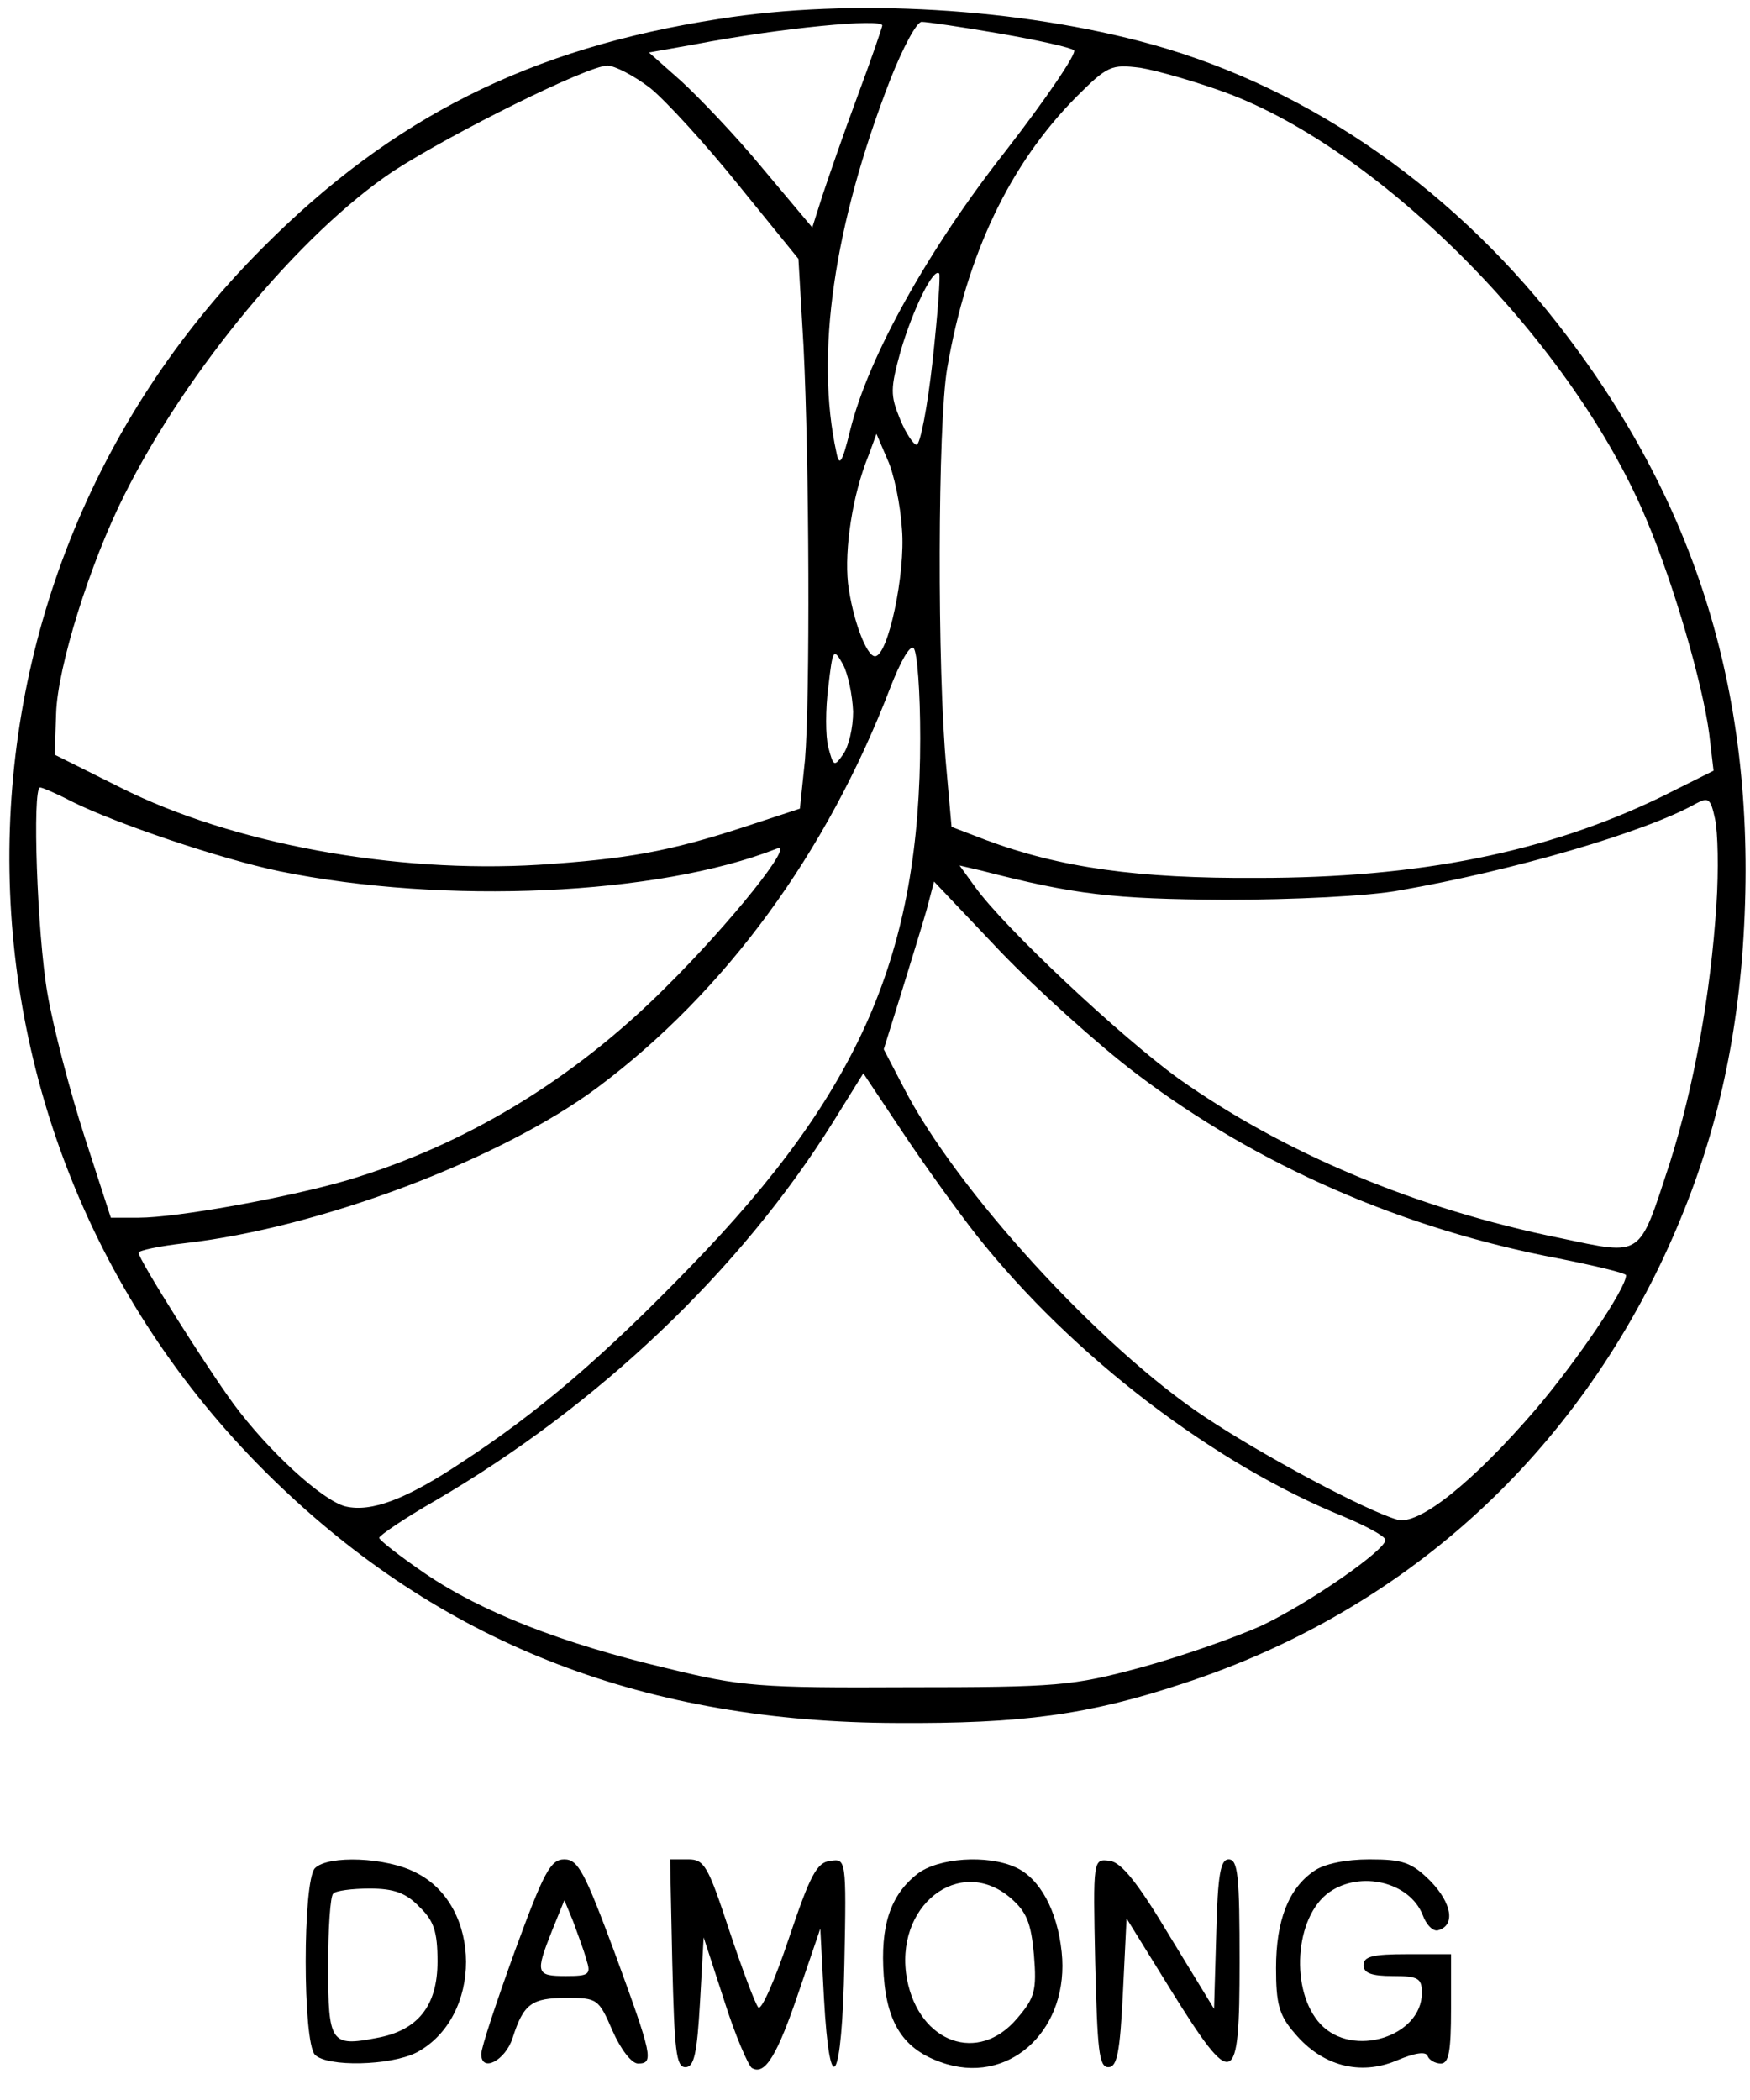 <svg version="1.0" xmlns="http://www.w3.org/2000/svg"
 width="240pt" height="288pt" viewBox="0 0 240 288"
 preserveAspectRatio="xMidYMid meet">

<g transform="translate(0,288) scale(0.1,-0.1)"
fill="#000000" stroke="none">
<path d="M986 2854 c-259 -40 -448 -135 -626 -314 -473 -474 -461 -1238 26
-1700 228 -217 502 -322 844 -323 172 -1 262 11 392 54 291 95 520 295 655
575 64 134 99 265 112 419 26 329 -50 603 -239 853 -149 198 -351 340 -570
401 -180 50 -412 64 -594 35z m224 -9 c0 -2 -15 -46 -34 -97 -19 -51 -40 -112
-48 -136 l-14 -44 -68 81 c-37 45 -88 98 -112 120 l-44 39 62 11 c120 23 258
36 258 26z m161 -11 c52 -9 97 -19 102 -23 4 -4 -38 -66 -93 -137 -107 -136
-189 -283 -214 -384 -11 -45 -15 -51 -19 -30 -29 133 -4 310 74 511 17 43 36
79 43 79 7 0 55 -7 107 -16z m-479 -75 c21 -17 76 -77 121 -133 l82 -101 7
-120 c8 -160 9 -484 2 -567 l-7 -67 -76 -25 c-104 -34 -161 -44 -282 -52 -198
-12 -421 29 -574 106 l-90 45 2 57 c2 63 46 205 94 300 85 170 241 358 368
443 80 52 267 145 294 145 10 0 37 -14 59 -31z m789 -6 c216 -80 478 -346 578
-588 37 -88 76 -223 85 -291 l6 -51 -72 -36 c-157 -76 -332 -111 -553 -111
-165 -1 -271 14 -373 52 l-47 18 -7 79 c-13 137 -12 475 1 550 27 157 86 280
177 372 43 43 48 45 88 40 24 -4 76 -19 117 -34z m-402 -368 c-7 -63 -17 -115
-22 -115 -4 0 -15 16 -23 36 -13 32 -13 41 1 92 17 58 45 115 53 107 2 -2 -2
-56 -9 -120z m-42 -231 c5 -60 -19 -174 -37 -174 -12 0 -31 52 -37 100 -5 47
6 121 28 175 l11 30 15 -35 c9 -19 18 -63 20 -96z m25 -286 c0 -295 -82 -485
-315 -725 -120 -124 -209 -200 -313 -268 -78 -52 -125 -69 -160 -61 -32 8
-106 76 -154 141 -40 55 -130 198 -130 207 0 3 28 9 63 13 186 21 434 115 567
214 175 131 314 321 401 548 14 36 27 59 32 54 5 -5 9 -60 9 -123z m-92 36 c0
-22 -6 -48 -14 -59 -12 -17 -13 -16 -20 10 -4 15 -4 53 0 83 6 52 7 54 20 31
7 -13 13 -42 14 -65z m-1072 -123 c60 -30 204 -79 286 -96 226 -46 518 -33
681 31 27 11 -62 -101 -153 -191 -126 -126 -275 -216 -437 -264 -83 -24 -233
-51 -285 -51 l-38 0 -36 111 c-20 62 -43 150 -51 197 -14 81 -21 282 -10 282
3 0 22 -8 43 -19z m2256 -141 c-8 -124 -31 -251 -64 -355 -43 -131 -36 -127
-150 -103 -198 40 -380 117 -524 219 -80 58 -239 207 -279 263 l-21 29 30 -7
c128 -33 180 -39 334 -40 93 0 198 5 240 13 155 27 337 80 406 119 17 9 20 7
26 -21 4 -18 5 -70 2 -117z m-795 -233 c166 -126 367 -213 579 -253 50 -10 92
-20 92 -23 0 -18 -67 -117 -124 -184 -86 -100 -161 -160 -190 -151 -42 12
-183 87 -264 141 -143 95 -342 312 -414 454 l-26 50 24 77 c13 42 29 94 35
115 l10 38 91 -96 c50 -52 134 -128 187 -168z m-219 -222 c131 -165 325 -313
503 -385 31 -13 57 -27 57 -32 0 -14 -105 -87 -171 -118 -36 -16 -110 -42
-165 -57 -93 -25 -113 -27 -319 -27 -204 -1 -228 1 -330 26 -144 34 -254 77
-332 130 -35 24 -63 46 -63 49 0 3 35 27 77 51 223 130 419 316 546 520 l41
66 54 -81 c30 -45 76 -109 102 -142z"/>
<path d="M432 318 c-17 -17 -17 -239 0 -256 17 -17 103 -15 139 3 91 48 91
202 -1 247 -40 21 -120 24 -138 6z m143 -53 c20 -19 25 -34 25 -75 0 -61 -27
-95 -84 -105 -62 -12 -66 -7 -66 98 0 52 3 97 7 100 3 4 26 7 50 7 33 0 50 -6
68 -25z"/>
<path d="M706 204 c-25 -69 -46 -132 -46 -141 0 -26 33 -9 43 22 15 47 26 55
74 55 42 0 44 -1 63 -45 11 -25 26 -45 35 -45 22 0 20 10 -32 152 -41 110 -50
128 -69 128 -19 0 -28 -17 -68 -126z m98 -11 c7 -21 4 -23 -28 -23 -41 0 -42
4 -19 62 l17 42 12 -29 c6 -17 15 -40 18 -52z"/>
<path d="M922 188 c3 -119 5 -143 18 -143 12 0 16 19 20 89 l5 89 28 -86 c15
-48 33 -89 38 -93 18 -11 35 17 65 106 l29 85 5 -95 c8 -146 25 -117 28 48 3
143 2 143 -19 140 -19 -2 -28 -20 -57 -106 -19 -57 -38 -100 -42 -95 -4 4 -22
52 -40 106 -29 88 -34 97 -56 97 l-25 0 3 -142z"/>
<path d="M1258 310 c-37 -29 -51 -71 -46 -140 5 -69 30 -104 87 -121 90 -26
168 51 157 154 -6 57 -30 101 -63 116 -39 18 -107 13 -135 -9z m128 -33 c22
-19 28 -34 32 -78 4 -49 1 -59 -23 -87 -53 -63 -134 -34 -151 53 -19 101 72
172 142 112z"/>
<path d="M1502 188 c3 -119 5 -143 18 -143 12 0 16 20 20 102 l5 102 60 -97
c87 -140 95 -137 95 37 0 117 -2 141 -15 141 -11 0 -15 -20 -17 -102 l-3 -103
-61 100 c-43 72 -66 101 -82 103 -23 3 -23 3 -20 -140z"/>
<path d="M1802 314 c-35 -24 -52 -68 -52 -133 0 -49 4 -65 26 -90 37 -44 89
-58 139 -37 26 11 41 13 43 6 2 -5 10 -10 18 -10 11 0 14 17 14 75 l0 75 -60
0 c-47 0 -60 -3 -60 -15 0 -11 11 -15 40 -15 35 0 40 -3 40 -23 0 -60 -95 -90
-139 -43 -42 45 -36 147 12 181 43 30 110 14 128 -31 5 -14 15 -24 22 -21 23
7 18 37 -11 67 -26 26 -38 30 -84 30 -32 0 -62 -6 -76 -16z"/>
</g>
</svg>
